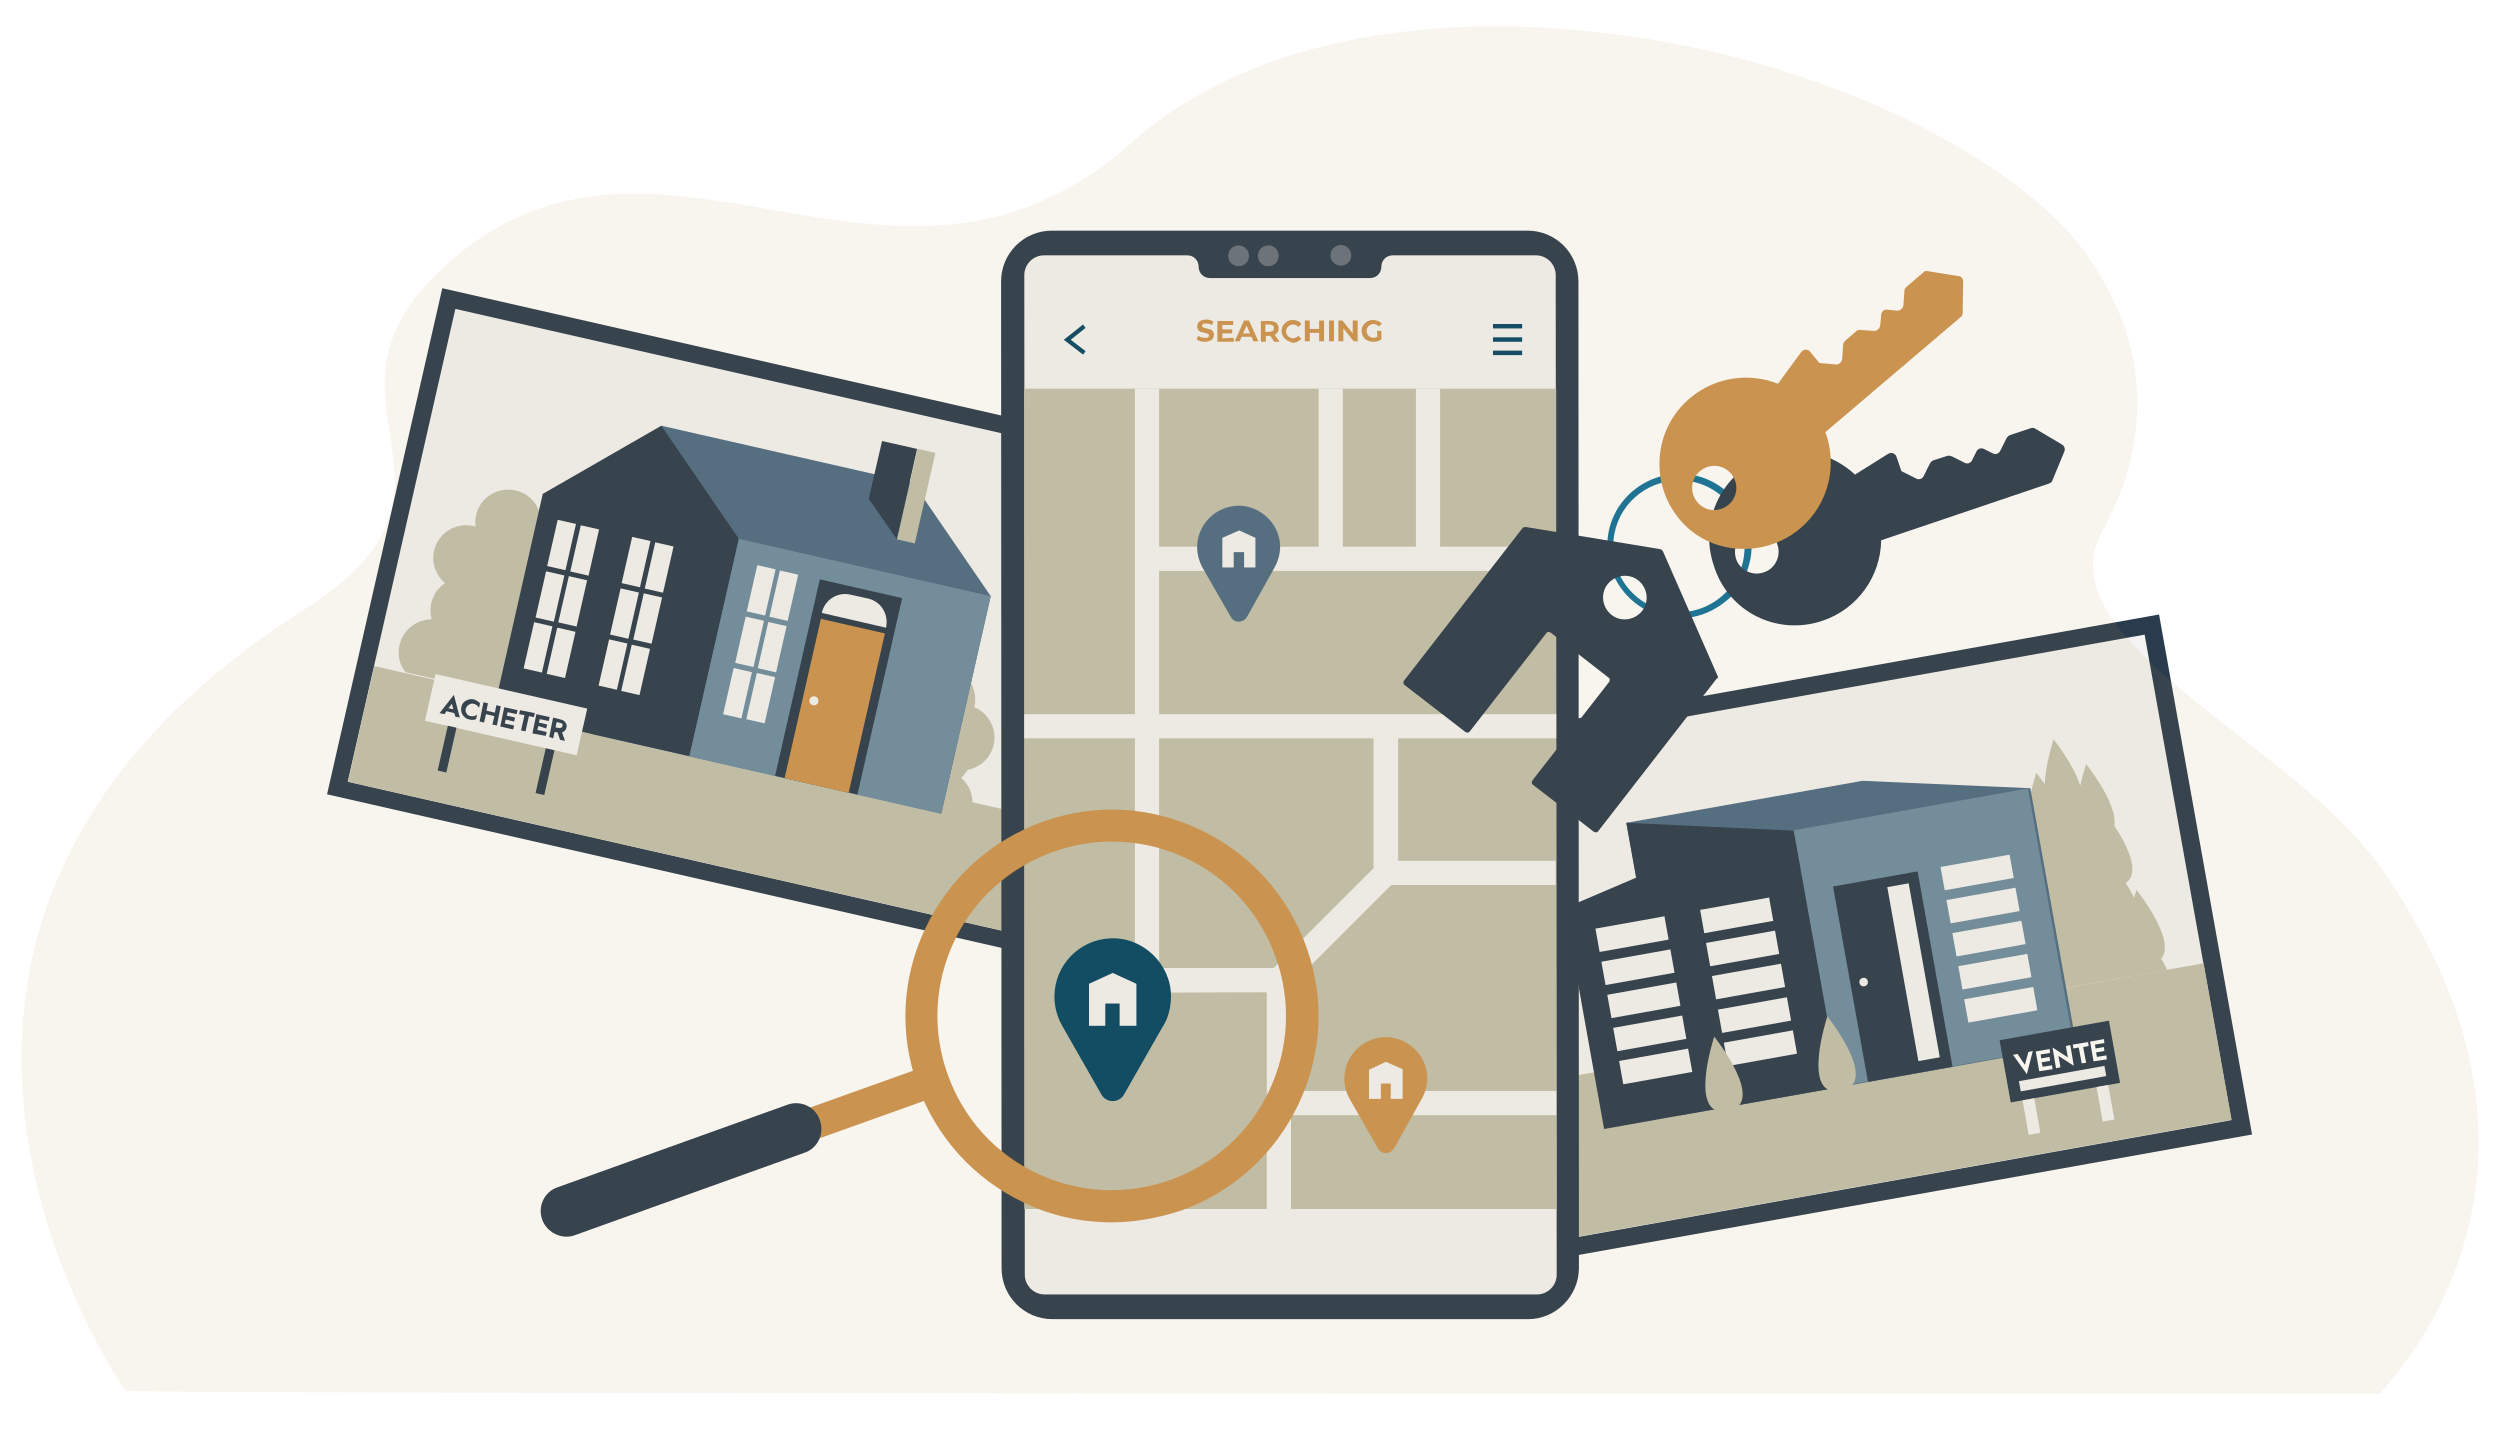 <svg xmlns="http://www.w3.org/2000/svg" xmlns:xlink="http://www.w3.org/1999/xlink" id="Layer_1" x="0px" y="0px" viewBox="0 0 506.2 290.6" style="enable-background:new 0 0 506.2 290.6;" xml:space="preserve"><style type="text/css">	.st0{fill:#293B4C;}	.st1{fill:#F3F3F3;}	.st2{fill:#C2C1AD;}	.st3{fill:#4B6B85;}	.st4{fill:#6D8DA3;}	.st5{fill:#CC944F;}	.st6{opacity:0.3;}	.st7{fill:#014665;}	.st8{fill:#024666;}	.st9{fill:#10719A;}	.st10{fill:#FFFFFF;}	.st11{opacity:0.1;fill:#BD9355;enable-background:new    ;}</style><g>	<g>		<g>							<image style="overflow:visible;opacity:0.15;" width="434" height="366" transform="matrix(0.432 0 0 0.432 60.317 52.389)">			</image>			<g>				<g>					<g>													<rect x="95.5" y="53.6" transform="matrix(0.222 -0.975 0.975 0.222 -7.237 242.047)" class="st0" width="105.1" height="143.9"></rect>					</g>				</g>				<g>					<g>						<g>															<rect x="98.9" y="57.1" transform="matrix(0.222 -0.975 0.975 0.222 -7.228 242.043)" class="st1" width="98.2" height="136.9"></rect>						</g>					</g>					<g>						<g>															<rect x="127.8" y="93.3" transform="matrix(0.222 -0.975 0.975 0.222 -48.882 262.164)" class="st2" width="24" height="136.9"></rect>						</g>					</g>					<g>						<g>							<path class="st2" d="M109.3,138.2c0.6-2.6-0.4-5.1-2.3-6.7c0.9-0.9,1.5-2,1.8-3.3c0.6-2.5-0.3-5-2.1-6.5         c0.5-0.4,0.9-1,1.3-1.6c2.5-0.5,4.7-2.4,5.3-5.1c0.7-3.2-1-6.4-3.9-7.6c0,0,0-0.1,0-0.1c0.8-3.6-1.4-7.2-5-8         c-3.6-0.8-7.2,1.4-8,5c-0.2,0.8-0.2,1.6-0.1,2.3c-0.1,0-0.3-0.1-0.4-0.1c-3.6-0.8-7.2,1.4-8,5c-0.6,2.5,0.4,5,2.2,6.6         c-1.4,0.9-2.4,2.3-2.8,4.1c-0.2,1.1-0.2,2.2,0.1,3.2c-3,0-5.8,2.1-6.5,5.2c-0.5,2,0,4,1.2,5.5l25,5.7         C108.1,141,109,139.8,109.3,138.2z"></path>						</g>					</g>					<g>						<g>							<path class="st2" d="M197.2,174c0.6-2.6-0.4-5.1-2.3-6.7c0.9-0.9,1.5-2,1.8-3.3c0.6-2.5-0.3-5-2.1-6.5c0.5-0.4,0.9-1,1.3-1.6         c2.5-0.5,4.7-2.4,5.3-5.1c0.7-3.2-1-6.4-3.9-7.6c0,0,0-0.1,0-0.1c0.8-3.6-1.4-7.2-5-8c-3.6-0.8-7.2,1.4-8,5         c-0.2,0.8-0.2,1.6-0.1,2.3c-0.1,0-0.3-0.1-0.4-0.1c-3.6-0.8-7.2,1.4-8,5c-0.6,2.5,0.4,5,2.2,6.6c-1.4,0.9-2.4,2.3-2.8,4.1         c-0.2,1.1-0.2,2.2,0.1,3.2c-3,0-5.8,2.1-6.5,5.2c-0.5,2,0,4,1.2,5.5l25,5.7C196,176.7,196.9,175.5,197.2,174z"></path>						</g>					</g>					<g>						<g>							<g>								<polygon class="st3" points="184.9,97.8 133.9,86.2 119.7,148.6 150.9,155.7 170.8,160.2 190.6,164.7 200.6,120.7                   "></polygon>							</g>						</g>						<g>							<g>								<polygon class="st0" points="99.9,144.1 109.9,100 133.9,86.2 149.6,109.1 139.6,153.1         "></polygon>							</g>						</g>						<g>							<g>								<g>									<polygon class="st0" points="175.9,101 181.6,109.2 185.7,90.9 178.6,89.3          "></polygon>								</g>							</g>							<g>																	<rect x="176.1" y="98.6" transform="matrix(0.222 -0.975 0.975 0.222 46.393 259.017)" class="st2" width="18.8" height="3.7"></rect>							</g>						</g>						<g>							<g>																	<rect x="147.5" y="110.7" transform="matrix(0.222 -0.975 0.975 0.222 -1.103 272.417)" class="st4" width="45.2" height="52.3"></rect>							</g>						</g>						<g>							<g>								<g>																			<rect x="108.9" y="108.4" transform="matrix(0.222 -0.975 0.975 0.222 -19.077 196.724)" class="st1" width="9.6" height="3.8"></rect>								</g>							</g>							<g>								<g>																			<rect x="113.5" y="109.5" transform="matrix(0.222 -0.975 0.975 0.222 -16.494 202.07)" class="st1" width="9.6" height="3.8"></rect>								</g>							</g>							<g>								<g>																			<rect x="106.5" y="118.8" transform="matrix(0.222 -0.975 0.975 0.222 -31.031 202.499)" class="st1" width="9.6" height="3.8"></rect>								</g>							</g>							<g>								<g>																			<rect x="111.2" y="119.8" transform="matrix(0.222 -0.975 0.975 0.222 -28.449 207.844)" class="st1" width="9.6" height="3.8"></rect>								</g>							</g>							<g>								<g>																			<rect x="104.2" y="129.1" transform="matrix(0.222 -0.975 0.975 0.222 -42.983 208.276)" class="st1" width="9.6" height="3.8"></rect>								</g>							</g>							<g>								<g>																			<rect x="108.8" y="130.2" transform="matrix(0.222 -0.975 0.975 0.222 -40.402 213.619)" class="st1" width="9.6" height="3.8"></rect>								</g>							</g>						</g>						<g>							<g>								<g>																			<rect x="124" y="111.8" transform="matrix(0.222 -0.975 0.975 0.222 -10.66 214.148)" class="st1" width="9.6" height="3.8"></rect>								</g>							</g>							<g>								<g>																			<rect x="128.6" y="112.9" transform="matrix(0.222 -0.975 0.975 0.222 -8.079 219.492)" class="st1" width="9.6" height="3.8"></rect>								</g>							</g>							<g>								<g>																			<rect x="121.6" y="122.2" transform="matrix(0.222 -0.975 0.975 0.222 -22.613 219.925)" class="st1" width="9.6" height="3.8"></rect>								</g>							</g>							<g>								<g>																			<rect x="126.3" y="123.3" transform="matrix(0.222 -0.975 0.975 0.222 -20.032 225.268)" class="st1" width="9.6" height="3.8"></rect>								</g>							</g>							<g>								<g>																			<rect x="119.3" y="132.6" transform="matrix(0.222 -0.975 0.975 0.222 -34.567 225.699)" class="st1" width="9.6" height="3.8"></rect>								</g>							</g>							<g>								<g>																			<rect x="123.9" y="133.6" transform="matrix(0.222 -0.975 0.975 0.222 -31.986 231.043)" class="st1" width="9.6" height="3.8"></rect>								</g>							</g>						</g>						<g>							<g>								<g>																			<rect x="149.3" y="117.6" transform="matrix(0.222 -0.975 0.975 0.222 3.4 243.254)" class="st1" width="9.6" height="3.8"></rect>								</g>							</g>							<g>								<g>																			<rect x="153.9" y="118.6" transform="matrix(0.222 -0.975 0.975 0.222 5.982 248.6)" class="st1" width="9.6" height="3.8"></rect>								</g>							</g>							<g>								<g>																			<rect x="146.9" y="128" transform="matrix(0.222 -0.975 0.975 0.222 -8.555 249.028)" class="st1" width="9.6" height="3.8"></rect>								</g>							</g>							<g>								<g>																			<rect x="151.5" y="129" transform="matrix(0.222 -0.975 0.975 0.222 -5.973 254.373)" class="st1" width="9.6" height="3.8"></rect>								</g>							</g>							<g>								<g>																			<rect x="144.5" y="138.3" transform="matrix(0.222 -0.975 0.975 0.222 -20.507 254.805)" class="st1" width="9.6" height="3.8"></rect>								</g>							</g>							<g>								<g>																			<rect x="149.2" y="139.4" transform="matrix(0.222 -0.975 0.975 0.222 -17.927 260.148)" class="st1" width="9.6" height="3.8"></rect>								</g>							</g>						</g>						<g>							<g>								<g>																			<rect x="149.4" y="130.5" transform="matrix(0.222 -0.975 0.975 0.222 -3.464 273.784)" class="st0" width="40.8" height="17.1"></rect>								</g>							</g>							<g>																	<rect x="152.4" y="136.2" transform="matrix(0.222 -0.975 0.975 0.222 -7.768 275.933)" class="st5" width="33.1" height="13.3"></rect>							</g>							<g>								<g>									<path class="st1" d="M175.8,121.2l-3.6-0.8c-2.6-0.6-5.2,1-5.8,3.7l0,0l13,3l0,0C180,124.4,178.4,121.8,175.8,121.2z"></path>								</g>							</g>							<g>								<g>									<path class="st1" d="M165.7,142.1c-0.1,0.5-0.6,0.8-1.1,0.7c-0.5-0.1-0.8-0.6-0.7-1.1c0.1-0.5,0.6-0.8,1.1-0.7           C165.5,141.1,165.8,141.6,165.7,142.1z"></path>								</g>							</g>						</g>					</g>					<g>						<g>							<g>																	<rect x="97.7" y="128.9" transform="matrix(0.222 -0.975 0.975 0.222 -61.323 212.584)" class="st1" width="9.7" height="31.5"></rect>							</g>						</g>						<g>							<g>																	<rect x="85.9" y="150.8" transform="matrix(0.222 -0.975 0.975 0.222 -77.488 206.294)" class="st0" width="9.3" height="1.8"></rect>							</g>						</g>						<g>							<g>																	<rect x="105.7" y="155.3" transform="matrix(0.222 -0.975 0.975 0.222 -66.441 229.163)" class="st0" width="9.3" height="1.8"></rect>							</g>						</g>					</g>				</g>			</g>		</g>		<g>							<image style="overflow:visible;opacity:0.15;" width="432" height="359" transform="matrix(0.432 0 0 0.432 287.533 118.48)">			</image>			<g>				<g>					<g>													<rect x="301.5" y="136.5" transform="matrix(0.984 -0.176 0.176 0.984 -27.593 68.936)" class="st0" width="146.4" height="107"></rect>					</g>				</g>				<g>					<g>						<g>															<rect x="305" y="140" transform="matrix(0.984 -0.176 0.176 0.984 -27.591 68.936)" class="st1" width="139.3" height="99.9"></rect>						</g>					</g>					<g>													<rect x="311" y="207.1" transform="matrix(0.984 -0.176 0.176 0.984 -33.361 70.505)" class="st2" width="139.3" height="32.2"></rect>					</g>					<g>						<g>							<path class="st2" d="M437.6,194.1c3.2-3.7-5-13.9-5-13.9s-0.2,0.6-0.5,1.6c-0.5-1.1-1.1-2.1-1.7-3c3.2-2.1,0.1-8-2.3-11.6         c0.8-4.4-5.7-12.5-5.7-12.5s-0.6,1.9-1.2,4.4c-1.3-4.3-5.4-9.4-5.4-9.4s-1.6,4.9-1.8,9.1c-0.9-1.4-1.7-2.3-1.7-2.3         s-4.3,12.9,0.4,14.9c-0.6,3.1-0.8,6.6,0.5,8.5c-1,4.2-2,11,1.8,11.8c-0.5,3.7-0.4,7.8,2.3,8.5l21.5-3.8         C438.5,195.7,438.1,194.9,437.6,194.1z"></path>						</g>					</g>					<g>						<g>							<g>								<polygon class="st3" points="377.1,158.1 329.3,166.6 339.9,225.9 387.7,217.4 420.4,211.5 411.1,159.6         "></polygon>							</g>						</g>						<g>							<g>								<polygon class="st0" points="329.3,166.6 331.3,177.7 316.8,183.9 324.8,228.6 339.9,225.9 357.4,222.8 372.6,220.1           363.3,168.2         "></polygon>							</g>						</g>						<g>							<g>																	<rect x="367.6" y="163.5" transform="matrix(0.984 -0.176 0.176 0.984 -27.311 71.932)" class="st4" width="48.2" height="52.7"></rect>							</g>						</g>						<g>							<g>								<g>																			<rect x="323.5" y="186.8" transform="matrix(0.984 -0.176 0.176 0.984 -28.154 61.154)" class="st1" width="14.2" height="4.8"></rect>								</g>							</g>							<g>								<g>																			<rect x="324.7" y="193.5" transform="matrix(0.984 -0.176 0.176 0.984 -29.317 61.472)" class="st1" width="14.2" height="4.8"></rect>								</g>							</g>							<g>								<g>																			<rect x="325.9" y="200.2" transform="matrix(0.984 -0.176 0.176 0.984 -30.479 61.788)" class="st1" width="14.2" height="4.8"></rect>								</g>							</g>							<g>								<g>																			<rect x="327.1" y="206.9" transform="matrix(0.984 -0.176 0.176 0.984 -31.641 62.103)" class="st1" width="14.2" height="4.8"></rect>								</g>							</g>							<g>								<g>																			<rect x="328.3" y="213.6" transform="matrix(0.984 -0.176 0.176 0.984 -32.804 62.42)" class="st1" width="14.2" height="4.8"></rect>								</g>							</g>						</g>						<g>							<g>								<g>																			<rect x="344.7" y="183" transform="matrix(0.984 -0.176 0.176 0.984 -27.157 64.827)" class="st1" width="14.2" height="4.8"></rect>								</g>							</g>							<g>								<g>																			<rect x="345.9" y="189.7" transform="matrix(0.984 -0.176 0.176 0.984 -28.318 65.141)" class="st1" width="14.2" height="4.8"></rect>								</g>							</g>							<g>								<g>																			<rect x="347.1" y="196.4" transform="matrix(0.984 -0.176 0.176 0.984 -29.481 65.457)" class="st1" width="14.2" height="4.8"></rect>								</g>							</g>							<g>								<g>																			<rect x="348.3" y="203.2" transform="matrix(0.984 -0.176 0.176 0.984 -30.644 65.776)" class="st1" width="14.2" height="4.8"></rect>								</g>							</g>							<g>								<g>																			<rect x="349.5" y="209.9" transform="matrix(0.984 -0.176 0.176 0.984 -31.807 66.092)" class="st1" width="14.2" height="4.8"></rect>								</g>							</g>						</g>						<g>							<g>								<g>																			<rect x="393.4" y="174.3" transform="matrix(0.984 -0.176 0.176 0.984 -24.861 73.271)" class="st1" width="14.2" height="4.8"></rect>								</g>							</g>							<g>								<g>																			<rect x="394.6" y="181" transform="matrix(0.984 -0.176 0.176 0.984 -26.023 73.586)" class="st1" width="14.2" height="4.8"></rect>								</g>							</g>							<g>								<g>																			<rect x="395.8" y="187.7" transform="matrix(0.984 -0.176 0.176 0.984 -27.185 73.9)" class="st1" width="14.2" height="4.8"></rect>								</g>							</g>							<g>								<g>																			<rect x="397" y="194.4" transform="matrix(0.984 -0.176 0.176 0.984 -28.348 74.218)" class="st1" width="14.2" height="4.8"></rect>								</g>							</g>							<g>								<g>																			<rect x="398.2" y="201.1" transform="matrix(0.984 -0.176 0.176 0.984 -29.511 74.534)" class="st1" width="14.2" height="4.8"></rect>								</g>							</g>						</g>						<g>							<g>								<g>																			<rect x="374.7" y="177.7" transform="matrix(0.984 -0.176 0.176 0.984 -28.827 70.588)" class="st0" width="17.4" height="40.2"></rect>								</g>							</g>							<g>								<g>																			<rect x="385.4" y="179" transform="matrix(0.984 -0.176 0.176 0.984 -28.602 71.318)" class="st1" width="4.4" height="35.8"></rect>								</g>							</g>							<g>								<path class="st1" d="M378.2,198.7c0.1,0.5-0.2,0.9-0.7,1c-0.5,0.1-0.9-0.2-1-0.7c-0.1-0.5,0.2-0.9,0.7-1          S378.1,198.2,378.2,198.7z"></path>							</g>						</g>					</g>					<g>						<path class="st2" d="M370,205.8c0,0-5.5,16.6,2.7,15.1C380.9,219.4,370,205.8,370,205.8z"></path>					</g>					<g>						<path class="st2" d="M347.1,209.9c0,0-5.5,16.6,2.7,15.1C358,223.5,347.1,209.9,347.1,209.9z"></path>					</g>					<g>						<g>							<g>																	<rect x="406" y="208.6" transform="matrix(0.984 -0.176 0.176 0.984 -31.341 76.817)" class="st0" width="22.5" height="12.8"></rect>							</g>						</g>						<g>							<g>																	<rect x="410.3" y="222.6" transform="matrix(0.984 -0.176 0.176 0.984 -33.388 75.974)" class="st1" width="2.4" height="7.1"></rect>							</g>						</g>						<g>							<g>																	<rect x="425.3" y="219.9" transform="matrix(0.984 -0.176 0.176 0.984 -32.687 78.578)" class="st1" width="2.4" height="7.1"></rect>							</g>						</g>						<g>							<g>																	<rect x="409" y="217.4" transform="matrix(0.984 -0.176 0.176 0.984 -31.93 76.977)" class="st1" width="17.6" height="2.1"></rect>							</g>						</g>					</g>				</g>			</g>		</g>		<g>							<image style="overflow:visible;opacity:0.15;" width="326" height="566" transform="matrix(0.432 0 0 0.432 196.819 40.726)">			</image>			<g>				<g>					<g>						<g>							<path class="st0" d="M309.4,267.1l-96.3,0c-5.7,0-10.3-4.6-10.3-10.3L202.7,57c0-5.7,4.6-10.3,10.3-10.3l96.3,0         c5.7,0,10.3,4.6,10.3,10.3l0.1,199.9C319.6,262.5,315,267.1,309.4,267.1z"></path>						</g>					</g>					<g>						<g>							<path class="st1" d="M311,51.7l-29,0c-1.3,0-2.3,1-2.3,2.3l0,0c0,1.3-1,2.3-2.3,2.3l-32.4,0c-1.3,0-2.3-1-2.3-2.3l0,0         c0-1.3-1-2.3-2.3-2.3l-29,0c-2.2,0-4,1.8-4,4l0.1,202.4c0,2.2,1.8,4,4,4l99.7,0c2.2,0,4-1.8,4-4L315,55.7         C315,53.5,313.2,51.7,311,51.7z"></path>						</g>					</g>					<g>						<g class="st6">							<path class="st1" d="M252.9,51.8c0,1.2-0.9,2.1-2.1,2.1c-1.2,0-2.1-0.9-2.1-2.1c0-1.2,0.9-2.1,2.1-2.1         C251.9,49.7,252.9,50.6,252.9,51.8z"></path>						</g>						<g class="st6">							<path class="st1" d="M258.9,51.8c0,1.2-0.9,2.1-2.1,2.1c-1.2,0-2.1-0.9-2.1-2.1c0-1.2,0.9-2.1,2.1-2.1         C257.9,49.6,258.9,50.6,258.9,51.8z"></path>						</g>						<g class="st6">							<circle class="st1" cx="271.5" cy="51.7" r="2.1"></circle>						</g>					</g>				</g>				<g>					<g>						<g>							<rect x="207.4" y="78.7" class="st2" width="107.7" height="166.1"></rect>						</g>					</g>					<g>						<rect x="229.8" y="78.7" class="st1" width="4.9" height="120.2"></rect>					</g>					<g>						<rect x="232.3" y="110.7" class="st1" width="82.7" height="4.9"></rect>					</g>					<g>						<rect x="207.4" y="144.6" class="st1" width="107.7" height="4.9"></rect>					</g>					<g>						<polygon class="st1" points="232.3,201 232.3,196 257.9,196 278.1,175.8 278.1,147 283.1,147 283.1,177.8 260,200.9       "></polygon>					</g>					<g>						<rect x="280.6" y="174.3" class="st1" width="34.4" height="4.9"></rect>					</g>					<g>						<rect x="256.5" y="198.5" class="st1" width="4.9" height="46.4"></rect>					</g>					<g>						<rect x="259" y="220.9" class="st1" width="56.1" height="4.9"></rect>					</g>					<g>						<rect x="267" y="78.7" class="st1" width="4.9" height="34.5"></rect>					</g>					<g>						<rect x="286.7" y="78.7" class="st1" width="4.9" height="34.5"></rect>					</g>					<g>						<g>							<g>								<path class="st3" d="M257.9,115.2c0.8-1.3,1.3-2.9,1.3-4.5c0-4.6-4.1-8.5-8.7-8.3c-4.5,0.2-8.1,3.9-8.1,8.4          c0,1.6,0.5,3.2,1.3,4.5l5.5,9.6c0.7,1.3,2.5,1.3,3.3,0L257.9,115.2z"></path>							</g>						</g>						<g>							<g>								<polygon class="st1" points="250.9,107.4 247.5,108.9 247.5,114.9 249.8,114.9 249.8,111.8 251.9,111.8 251.9,114.9           254.2,114.9 254.2,108.9         "></polygon>							</g>						</g>					</g>					<g>						<g>							<g>								<path class="st5" d="M287.7,222.8c0.8-1.3,1.3-2.9,1.3-4.5c0-4.6-4.1-8.5-8.7-8.3c-4.5,0.2-8.1,3.9-8.1,8.4          c0,1.6,0.5,3.2,1.3,4.5l5.5,9.6c0.7,1.3,2.5,1.3,3.3,0L287.7,222.8z"></path>							</g>						</g>						<g>							<g>								<polygon class="st1" points="280.6,215 277.2,216.6 277.2,222.5 279.6,222.5 279.6,219.4 281.6,219.4 281.6,222.5           284,222.5 284,216.5         "></polygon>							</g>						</g>					</g>					<g>						<g>							<g>								<path class="st7" d="M235.3,208.1c1.2-1.8,1.8-4,1.8-6.4c0-6.5-5.7-12-12.2-11.7c-6.3,0.2-11.4,5.4-11.4,11.8          c0,2.3,0.7,4.5,1.8,6.3l7.7,13.5c1,1.8,3.6,1.8,4.6,0L235.3,208.1z"></path>							</g>						</g>						<g>							<g>								<polygon class="st1" points="225.3,197 220.5,199.2 220.5,207.7 223.8,207.7 223.8,203.2 226.7,203.2 226.7,207.7           230.1,207.7 230.1,199.2         "></polygon>							</g>						</g>					</g>					<g>						<polygon class="st8" points="219.3,71.8 215.4,68.8 219.3,65.7 219.8,66.4 216.8,68.8 219.8,71.1       "></polygon>					</g>					<g>						<g>							<rect x="302.3" y="65.6" class="st8" width="5.9" height="0.9"></rect>						</g>						<g>							<rect x="302.3" y="68.3" class="st8" width="5.9" height="0.9"></rect>						</g>						<g>							<rect x="302.3" y="71" class="st8" width="5.9" height="0.9"></rect>						</g>					</g>					<g>						<g>							<path class="st5" d="M243.1,69.1c-0.3-0.1-0.6-0.2-0.8-0.4l0.3-0.7c0.2,0.1,0.4,0.2,0.6,0.3c0.3,0.1,0.5,0.1,0.8,0.1         c0.3,0,0.5,0,0.6-0.1c0.1-0.1,0.2-0.2,0.2-0.3c0-0.1,0-0.2-0.1-0.3c-0.1-0.1-0.2-0.1-0.3-0.2c-0.1,0-0.3-0.1-0.5-0.1         c-0.3-0.1-0.6-0.2-0.8-0.2c-0.2-0.1-0.4-0.2-0.5-0.4c-0.1-0.2-0.2-0.4-0.2-0.7c0-0.2,0.1-0.5,0.2-0.7         c0.1-0.2,0.3-0.4,0.6-0.5c0.3-0.1,0.6-0.2,1-0.2c0.3,0,0.5,0,0.8,0.1c0.3,0.1,0.5,0.2,0.7,0.3l-0.3,0.7         c-0.4-0.2-0.8-0.3-1.2-0.3c-0.3,0-0.5,0-0.6,0.1c-0.1,0.1-0.2,0.2-0.2,0.4c0,0.1,0.1,0.3,0.2,0.3c0.2,0.1,0.4,0.1,0.7,0.2         c0.3,0.1,0.6,0.2,0.8,0.2c0.2,0.1,0.4,0.2,0.5,0.4c0.1,0.2,0.2,0.4,0.2,0.7c0,0.2-0.1,0.5-0.2,0.7c-0.1,0.2-0.3,0.4-0.6,0.5         c-0.3,0.1-0.6,0.2-1,0.2C243.8,69.2,243.4,69.2,243.1,69.1z"></path>						</g>						<g>							<path class="st5" d="M249.8,68.4l0,0.8l-3.3,0l0-4.2l3.2,0l0,0.8l-2.2,0l0,0.9l2,0l0,0.8l-2,0l0,1L249.8,68.4z"></path>						</g>						<g>							<path class="st5" d="M253.4,68.2l-2,0l-0.4,0.9l-1,0l1.9-4.2l1,0l1.9,4.2l-1,0L253.4,68.2z M253.1,67.5l-0.7-1.6l-0.7,1.6         L253.1,67.5z"></path>						</g>						<g>							<path class="st5" d="M258,69.2l-0.8-1.2h0l-0.9,0l0,1.2l-1,0l0-4.2l1.8,0c0.4,0,0.7,0.1,1,0.2c0.3,0.1,0.5,0.3,0.6,0.5         c0.1,0.2,0.2,0.5,0.2,0.8c0,0.3-0.1,0.6-0.2,0.8c-0.2,0.2-0.4,0.4-0.6,0.5l1,1.4L258,69.2z M257.7,65.9         c-0.2-0.1-0.4-0.2-0.7-0.2l-0.8,0l0,1.5l0.8,0c0.3,0,0.5-0.1,0.7-0.2c0.2-0.1,0.2-0.3,0.2-0.5C258,66.2,257.9,66,257.7,65.9z         "></path>						</g>						<g>							<path class="st5" d="M260.6,68.9c-0.3-0.2-0.6-0.4-0.8-0.8c-0.2-0.3-0.3-0.7-0.3-1.1c0-0.4,0.1-0.8,0.3-1.1         c0.2-0.3,0.5-0.6,0.8-0.8c0.3-0.2,0.7-0.3,1.2-0.3c0.4,0,0.7,0.1,1,0.2c0.3,0.1,0.5,0.3,0.7,0.6l-0.6,0.6         c-0.3-0.3-0.6-0.5-1.1-0.5c-0.3,0-0.5,0.1-0.7,0.2c-0.2,0.1-0.4,0.3-0.5,0.5c-0.1,0.2-0.2,0.4-0.2,0.7c0,0.3,0.1,0.5,0.2,0.7         c0.1,0.2,0.3,0.4,0.5,0.5c0.2,0.1,0.4,0.2,0.7,0.2c0.4,0,0.8-0.2,1.1-0.5l0.6,0.6c-0.2,0.2-0.5,0.4-0.8,0.6         c-0.3,0.1-0.6,0.2-1,0.2C261.3,69.2,260.9,69.1,260.6,68.9z"></path>						</g>						<g>							<path class="st5" d="M268.1,64.9l0,4.2l-1,0l0-1.7l-1.9,0l0,1.7l-1,0l0-4.2l1,0l0,1.7l1.9,0l0-1.7L268.1,64.9z"></path>						</g>						<g>							<path class="st5" d="M269.1,64.9l1,0l0,4.2l-1,0L269.1,64.9z"></path>						</g>						<g>							<path class="st5" d="M274.9,64.9l0,4.2l-0.8,0l-2.1-2.6l0,2.6l-1,0l0-4.2l0.8,0l2.1,2.6l0-2.6L274.9,64.9z"></path>						</g>						<g>							<path class="st5" d="M278.8,67l0.9,0l0,1.7c-0.2,0.2-0.5,0.3-0.8,0.4c-0.3,0.1-0.6,0.1-0.9,0.1c-0.4,0-0.8-0.1-1.2-0.3         c-0.4-0.2-0.6-0.4-0.8-0.8c-0.2-0.3-0.3-0.7-0.3-1.1c0-0.4,0.1-0.8,0.3-1.1c0.2-0.3,0.5-0.6,0.8-0.8c0.4-0.2,0.8-0.3,1.2-0.3         c0.4,0,0.7,0.1,1,0.2c0.3,0.1,0.6,0.3,0.8,0.5l-0.6,0.6c-0.3-0.3-0.7-0.5-1.1-0.5c-0.3,0-0.5,0.1-0.7,0.2         c-0.2,0.1-0.4,0.3-0.5,0.5c-0.1,0.2-0.2,0.4-0.2,0.7c0,0.3,0.1,0.5,0.2,0.7c0.1,0.2,0.3,0.4,0.5,0.5c0.2,0.1,0.4,0.2,0.7,0.2         c0.3,0,0.5-0.1,0.8-0.2L278.8,67z"></path>						</g>					</g>				</g>			</g>		</g>		<g>							<image style="overflow:visible;opacity:0.25;" width="365" height="319" transform="matrix(0.432 0 0 0.432 278.461 48.933)">			</image>			<g>				<g>					<path class="st9" d="M340,125.2c-0.4,0-0.9,0-1.3-0.1c-8-0.7-13.9-7.9-13.2-15.9c0.7-8,7.9-13.9,15.9-13.2       c8,0.7,13.9,7.9,13.2,15.9c-0.1,1.2-0.4,2.4-0.8,3.6c-0.7,2-1.8,3.8-3.3,5.3C347.6,123.6,343.9,125.2,340,125.2z M339.9,97.3       c-6.8,0-12.6,5.2-13.2,12.1c-0.7,7.3,4.7,13.8,12,14.5c4,0.4,7.9-1.1,10.7-3.9c1.4-1.4,2.4-3,3.1-4.9c0.4-1,0.6-2.1,0.7-3.3v0       c0.7-7.3-4.7-13.8-12-14.5C340.8,97.3,340.3,97.3,339.9,97.3z"></path>				</g>				<g>					<path class="st0" d="M369,125.7c7.2-2.4,11.8-9.1,11.9-16.3l34-11.5c0.3-0.1,0.6-0.3,0.7-0.7l2.4-5.8c0.2-0.5,0-1.1-0.5-1.4       l-5.4-3.2c-0.3-0.2-0.6-0.2-0.9-0.1l-4.2,1.4c-0.3,0.1-0.5,0.3-0.7,0.6l-1.3,2.6c-0.3,0.6-1,0.8-1.5,0.5l-1.8-0.9       c-0.6-0.3-1.3,0-1.5,0.5l-0.9,1.8c-0.3,0.6-1,0.8-1.5,0.5l-2.6-1.3c-0.3-0.1-0.6-0.2-0.9-0.1l-2.8,0.9       c-0.3,0.1-0.5,0.3-0.7,0.6l-1.3,2.6c-0.3,0.6-1,0.8-1.5,0.5l-3-1.5l0,0l-1-2.9c-0.2-0.7-1.1-1-1.7-0.6l-6.7,4.2       c-4.6-4.3-11.3-6-17.6-3.8c-9.2,3.1-14.1,13-11,22.2C349.9,123.9,359.8,128.8,369,125.7z M354.3,107.5c2.3-0.8,4.9,0.5,5.6,2.8       c0.8,2.3-0.5,4.9-2.8,5.6c-2.3,0.8-4.9-0.5-5.6-2.8C350.8,110.8,352,108.3,354.3,107.5z"></path>				</g>				<g>					<path class="st5" d="M364.5,107c5.8-4.9,7.6-12.8,5.1-19.5L397,64.2c0.3-0.2,0.4-0.5,0.4-0.9l0.1-6.3c0-0.6-0.4-1.1-1-1.1       l-6.2-1c-0.3-0.1-0.7,0-0.9,0.3l-3.4,2.9c-0.2,0.2-0.4,0.5-0.4,0.8l-0.2,2.9c-0.1,0.6-0.6,1.1-1.2,1.1l-2.1-0.2       c-0.6-0.1-1.2,0.4-1.2,1.1l-0.2,2.1c-0.1,0.6-0.6,1.1-1.2,1.1l-2.9-0.2c-0.3,0-0.6,0.1-0.8,0.3l-2.2,1.9       c-0.2,0.2-0.4,0.5-0.4,0.8l-0.2,2.9c-0.1,0.6-0.6,1.1-1.2,1.1l-3.4-0.3l0,0l-1.9-2.3c-0.5-0.6-1.4-0.5-1.8,0.1l-4.7,6.4       c-5.8-2.3-12.7-1.4-17.8,2.9c-7.4,6.2-8.3,17.3-2,24.7C346.1,112.3,357.1,113.2,364.5,107z M344.2,95.4       c1.9-1.6,4.7-1.4,6.3,0.5c1.6,1.9,1.4,4.7-0.5,6.3c-1.9,1.6-4.7,1.4-6.3-0.5C342.1,99.8,342.3,97,344.2,95.4z"></path>				</g>				<g>					<g>						<path class="st0" d="M347.8,136.9l-11.1-25.3c-0.1-0.2-0.3-0.3-0.5-0.4l-27.3-4.5c-0.2,0-0.5,0.1-0.6,0.2l-24,30.9        c-0.2,0.3-0.2,0.7,0.1,0.9l12.3,9.5c0.3,0.2,0.7,0.2,0.9-0.1l15.5-19.9c0.2-0.3,0.6-0.3,0.9-0.1l11.7,9.1        c0.3,0.2,0.3,0.6,0.1,0.9l-15.5,19.9c-0.2,0.3-0.2,0.7,0.1,0.9l12.3,9.5c0.3,0.2,0.7,0.2,0.9-0.1l24-30.9        C347.9,137.4,347.9,137.1,347.8,136.9z M326.3,124.5c-1.9-1.5-2.3-4.3-0.8-6.2c1.5-1.9,4.3-2.3,6.2-0.8        c1.9,1.5,2.3,4.3,0.8,6.2C331,125.6,328.2,126,326.3,124.5z"></path>					</g>				</g>			</g>		</g>		<g>							<image style="overflow:visible;opacity:0.25;" width="420" height="255" transform="matrix(0.432 0 0 0.432 103.514 158.221)">			</image>			<g>				<g>					<path class="st5" d="M225.1,247.5c-6.1,0-12.2-1.3-17.8-4c-10.1-4.8-17.7-13.2-21.5-23.7c-3.8-10.5-3.2-21.8,1.6-31.9       c4.8-10.1,13.2-17.7,23.7-21.5c10.5-3.8,21.8-3.2,31.9,1.6c10.1,4.8,17.7,13.2,21.5,23.7c3.8,10.5,3.2,21.8-1.6,31.9       c-4.8,10.1-13.2,17.7-23.7,21.5l0,0C234.6,246.6,229.8,247.5,225.1,247.5z M225.1,170.4c-4,0-8,0.7-11.9,2.1       c-8.9,3.2-16,9.6-20,18.1c-4,8.5-4.5,18.1-1.3,27c3.2,8.9,9.6,16,18.1,20c8.5,4,18.1,4.5,27,1.3l0,0c8.9-3.2,16-9.6,20-18.1       c4-8.5,4.5-18.1,1.3-27c-3.2-8.9-9.6-16-18.1-20C235.4,171.5,230.3,170.4,225.1,170.4z"></path>				</g>				<g>											<rect x="160.4" y="220.4" transform="matrix(0.942 -0.337 0.337 0.942 -65.09 72.032)" class="st5" width="29.3" height="6.5"></rect>				</g>				<g>					<g>						<path class="st0" d="M114.7,250.4c-2.1,0-4.1-1.3-4.9-3.4c-1-2.7,0.4-5.7,3.1-6.6l46.5-16.7c2.7-1,5.7,0.4,6.6,3.1        c1,2.7-0.4,5.7-3.1,6.6l-46.5,16.7C115.9,250.3,115.3,250.4,114.7,250.4z"></path>					</g>				</g>			</g>		</g>	</g>	<g>		<path class="st0" d="M89,144.4l2.9-3.7l1.2,4.6l-0.9-0.2l-0.2-0.7l-1.6-0.4l-0.4,0.6L89,144.4z M90.8,143.4l1,0.2l-0.3-1.1    L90.8,143.4z"></path>		<path class="st0" d="M97.2,142.4l-0.2,0.9c-0.3-0.4-0.6-0.7-1.1-0.8c-0.3-0.1-0.7,0-1,0.2c-0.3,0.2-0.5,0.5-0.6,0.8    c-0.1,0.4,0,0.7,0.2,1c0.2,0.3,0.5,0.5,0.8,0.5c0.5,0.1,0.9,0,1.3-0.3l-0.2,0.9c-0.4,0.2-0.8,0.2-1.3,0.1c-0.6-0.1-1-0.4-1.4-0.9    c-0.3-0.5-0.4-1-0.3-1.6c0.1-0.6,0.4-1,0.9-1.3c0.5-0.3,1-0.4,1.6-0.3C96.5,141.8,96.9,142.1,97.2,142.4z"></path>		<path class="st0" d="M97.1,146.1l0.8-3.9l0.9,0.2l-0.3,1.5l1.7,0.4l0.3-1.5l0.9,0.2l-0.8,3.9l-0.9-0.2l0.4-1.7l-1.7-0.4l-0.4,1.7    L97.1,146.1z"></path>		<path class="st0" d="M101.3,147.1l0.8-3.9l2.7,0.6l-0.2,0.8l-1.8-0.4l-0.2,0.7l1.7,0.4l-0.2,0.8l-1.7-0.4l-0.2,0.8l1.9,0.4    l-0.2,0.8L101.3,147.1z"></path>		<path class="st0" d="M105.5,147.9l0.7-3.1l-1.1-0.2l0.2-0.8l3,0.6l-0.2,0.8l-1-0.2l-0.7,3.1L105.5,147.9z"></path>		<path class="st0" d="M107.8,148.5l0.8-3.9l2.7,0.6l-0.2,0.8l-1.8-0.4l-0.2,0.7l1.7,0.4l-0.2,0.8L109,147l-0.2,0.8l1.9,0.4    l-0.2,0.8L107.8,148.5z"></path>		<path class="st0" d="M111.2,149.2l0.8-3.9l1.6,0.4c0.4,0.1,0.7,0.3,0.9,0.6c0.2,0.3,0.3,0.6,0.2,1c-0.1,0.5-0.5,0.9-0.9,1l0.6,1.7    l-1-0.2l-0.5-1.5l0,0l-0.6-0.1l-0.3,1.3L111.2,149.2z M112.5,147.3l0.7,0.1c0.3,0.1,0.6-0.1,0.7-0.4c0.1-0.3-0.1-0.6-0.4-0.6    l-0.8-0.2L112.5,147.3z"></path>	</g>	<g>		<path class="st10" d="M410.4,217.5l-2.8-3.9l0.9-0.2l1.5,2.2l0.7-2.6l0.9-0.2L410.4,217.5z"></path>		<path class="st10" d="M412.9,216.9l-0.7-4l2.8-0.5l0.1,0.8l-1.9,0.3l0.1,0.8l1.7-0.3l0.1,0.8l-1.7,0.3l0.2,0.9l1.9-0.3l0.1,0.8    L412.9,216.9z"></path>		<path class="st10" d="M416.3,216.3l-0.7-4.2l3.1,2l-0.4-2.3l0.9-0.2l0.7,4.2l-3.1-2l0.4,2.3L416.3,216.3z"></path>		<path class="st10" d="M421.5,215.3l-0.6-3.2l-1.1,0.2l-0.1-0.8l3.1-0.5l0.1,0.8l-1.1,0.2l0.6,3.2L421.5,215.3z"></path>		<path class="st10" d="M423.9,214.9l-0.7-4l2.8-0.5l0.1,0.8l-1.9,0.3l0.1,0.8l1.7-0.3l0.1,0.8l-1.7,0.3l0.2,0.9l1.9-0.3l0.1,0.8    L423.9,214.9z"></path>	</g>	<path class="st11" d="M481.8,282.2c-29.3,0-456.2,0.1-456.5-0.6v-0.2c-0.2-0.3-65.8-93.2,36.2-157.9c39.9-25.3-2.5-42.1,29.2-70.2   c36.5-32.4,76.3,3.4,116.8-11.2c8-3,15.3-7.4,21.6-13.2C254.9,6,294.8,2.4,328.9,7.2c1.2,0.2,2.4,0.3,3.7,0.5l0,0   c32.7,5.2,63.9,18.5,82.6,35.6c2.9,2.7,5.5,5.6,7.7,8.8c6.2,8.9,12.9,23.4,8.4,41.3c-0.1,0.5-0.3,1.1-0.4,1.7   c-0.6,2.2-1.4,4.3-2.3,6.4c-0.9,2.1-1.9,4.2-3,6.2c-5.7,10.4,2.7,20.5,14.9,31l1.2,1c1.6,1.3,3.2,2.6,4.9,4   c12.5,10,27.1,20.3,35.1,31.5C526.8,238.6,482.2,281.4,481.8,282.2z"></path></g></svg>